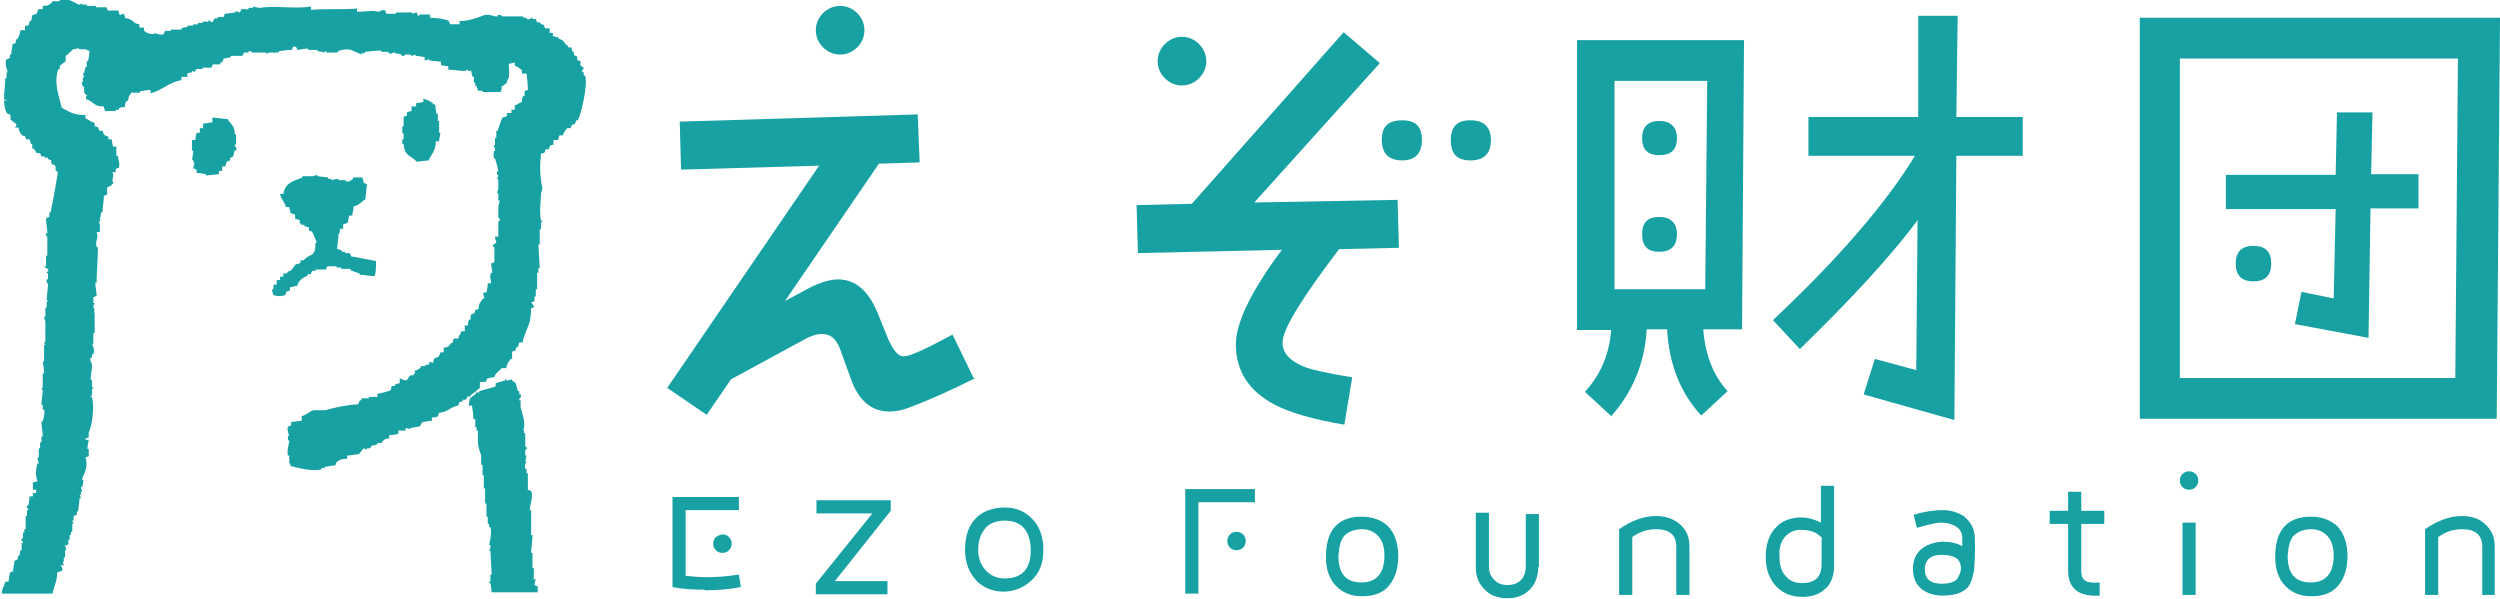 <?xml version="1.0" encoding="UTF-8"?>
<svg id="_レイヤー_2" data-name="レイヤー 2" xmlns="http://www.w3.org/2000/svg" viewBox="0 0 38.03 9.11">
  <defs>
    <style>
      .cls-1, .cls-2 {
        fill: #17a1a3;
        stroke-width: 0px;
      }

      .cls-2 {
        fill-rule: evenodd;
      }
    </style>
  </defs>
  <g id="sp">
    <g>
      <path class="cls-1" d="M14.84,5.75c-.4.2-.74.35-1.01.45-.1.04-.2.06-.3.06-.26,0-.45-.15-.57-.45l-.18-.5c-.06-.16-.15-.23-.28-.23-.06,0-.13.02-.22.06l-1.16.63-.37.54-.6-.41,2.31-3.38-2.1.06-.02-.73,3.62-.11.03.73-.62.02-1.43,2.09.37-.2c.16-.08.31-.13.44-.13.26,0,.46.17.6.51l.15.37c.08.19.16.29.24.29.04,0,.09-.01.16-.04.11-.04.31-.14.59-.29l.32.66ZM13.15.46c0,.1-.04.19-.11.26-.07.07-.16.11-.26.11s-.19-.04-.26-.11c-.07-.07-.11-.16-.11-.26s.04-.19.11-.26c.07-.07.16-.11.26-.11s.19.04.26.11c.07.07.11.16.11.26"/>
      <path class="cls-1" d="M21.27,3.77l-.9.02c-.57.75-.86,1.22-.86,1.42,0,.16.11.28.33.37.13.05.37.1.73.16l-.12.72c-.47-.08-.83-.18-1.07-.31-.38-.2-.58-.51-.58-.91,0-.33.23-.81.7-1.44l-2.19.05-.02-.73.84-.02,2.31-2.61.55.47-1.91,2.12,2.18-.04.02.73ZM18.35.93c0,.1-.04.19-.11.26-.07.07-.16.11-.26.11s-.19-.04-.26-.11c-.07-.07-.11-.16-.11-.26s.04-.19.11-.26c.07-.07.16-.11.26-.11s.19.04.26.11c.07.07.11.16.11.26M21.63,2.13c0,.2-.1.31-.3.31s-.31-.1-.31-.31.1-.3.31-.3.3.1.3.3M22.68,2.13c0,.2-.1.31-.31.31s-.3-.1-.3-.31.1-.3.3-.3.31.1.31.3"/>
      <path class="cls-1" d="M26.53.61l-.03,4.4h-.59c.03.4.16.71.37.94l-.4.37c-.31-.33-.49-.77-.52-1.31h-.31c-.03.52-.22.96-.54,1.32l-.4-.37c.23-.25.37-.56.4-.94h-.52V.61h2.54ZM25.96,1.23h-1.4v3.17h1.38l.03-3.17ZM25.51,2.1c0,.18-.09.26-.27.26s-.26-.09-.26-.26.09-.26.26-.26.27.09.27.26M25.51,3.56c0,.18-.09.27-.27.27s-.26-.09-.26-.27.09-.26.26-.26.27.09.27.26M30.77,2.37h-1.01l-.03,4.02-1.38-.39.17-.54.63.17.02-2.28c-.4.54-1,1.19-1.79,1.96l-.41-.44c1.01-.95,1.73-1.79,2.16-2.5h-1.62v-.59h1.67V.24s.6,0,.6,0l-.02,1.54h1.01v.59Z"/>
      <path class="cls-1" d="M38.03.28l-.05,6.09h-5.43V.27h5.48ZM37.4.89h-4.24v4.86h4.19l.04-4.86ZM36.79,3.17h-.73l-.03,1.97-1.12-.21.1-.49.49.1.03-1.36h-1.67v-.52h1.67s.02-.95.02-.95h.54s-.02.94-.02.94h.72v.53ZM34.55,4.01c0,.18-.09.27-.27.27s-.27-.09-.27-.27.09-.27.27-.27.27.09.27.27"/>
      <path class="cls-1" d="M10.72,8.97c-.19,0-.35-.01-.49-.04v-1.37h1.01v.2h-.81v1c.11.01.21.02.31.02.15,0,.32-.01.5-.04l.03.19c-.15.03-.34.05-.55.05M10.89,8.17s.06-.04.1-.04.07.01.1.04c.03.03.04.06.04.1,0,.04-.01.07-.04.1-.03.03-.06.04-.1.04s-.07-.01-.1-.04c-.03-.03-.04-.06-.04-.1,0-.04.01-.07.04-.1"/>
      <polygon class="cls-1" points="13.5 9.04 12.41 9.04 12.41 8.88 13.27 7.81 12.42 7.81 12.42 7.61 13.55 7.61 13.55 7.77 12.7 8.84 13.5 8.84 13.5 9.04"/>
      <path class="cls-1" d="M15.27,9c-.16,0-.29-.05-.4-.15-.12-.12-.19-.28-.19-.48,0-.23.06-.4.2-.52.11-.09.25-.13.41-.13.15,0,.28.05.39.15.13.12.2.3.19.52,0,.18-.06.33-.18.44-.12.11-.26.17-.43.17M14.88,8.36c0,.13.04.23.11.31.07.08.17.13.29.13.26,0,.4-.14.4-.43,0-.13-.03-.24-.09-.32-.07-.09-.17-.13-.31-.13-.14,0-.25.05-.31.14-.06.08-.09.18-.09.31"/>
      <polygon class="cls-1" points="18.23 9.03 18.03 9.03 18.03 7.44 19.09 7.44 19.09 7.64 18.23 7.64 18.23 9.03"/>
      <path class="cls-1" d="M20.71,7.86c.17,0,.3.05.4.14.1.1.16.26.16.46,0,.21-.06.37-.17.48-.09.09-.22.13-.38.13s-.29-.05-.39-.15c-.11-.11-.16-.26-.16-.45,0-.4.18-.61.54-.61M20.71,8.86c.23,0,.35-.14.35-.41,0-.13-.03-.22-.09-.29-.06-.07-.15-.11-.25-.11-.12,0-.21.04-.27.1-.06.07-.08.17-.09.31,0,.26.11.4.35.4"/>
      <path class="cls-1" d="M23.4,8.62c0,.15-.05.27-.13.35-.09.09-.2.13-.34.13-.16,0-.28-.05-.37-.16-.08-.09-.11-.19-.11-.31v-.83h.2v.83c0,.08.03.14.09.2.05.05.12.07.19.07.08,0,.14-.02.19-.06.06-.05.09-.13.09-.23v-.79s.2,0,.2,0v.81Z"/>
      <path class="cls-1" d="M25.5,9.05v-.73c0-.18-.1-.27-.31-.27-.13,0-.25.04-.36.12v.88h-.2v-1c.19-.13.37-.2.56-.2.15,0,.27.04.37.13.1.09.14.2.14.33v.74h-.2Z"/>
      <path class="cls-1" d="M27.78,8.94c-.08.09-.2.14-.36.14s-.29-.05-.39-.15c-.11-.11-.17-.26-.17-.46,0-.18.05-.33.14-.43.09-.11.22-.16.38-.17.1,0,.2.02.32.08v-.56h.2v1.22c0,.14-.04.25-.12.34M27.7,8.17c-.07-.08-.18-.11-.31-.11-.1,0-.18.04-.24.11-.06.07-.09.17-.08.3,0,.13.03.23.1.3.06.07.14.1.24.1.2,0,.3-.09.3-.29v-.42Z"/>
      <path class="cls-1" d="M29.89,7.87c.09.07.14.17.15.29.01.18,0,.35-.01.51-.02.12-.05.21-.1.27-.08.08-.2.12-.38.12-.14,0-.25-.04-.33-.11-.08-.07-.12-.17-.12-.3,0-.12.04-.22.12-.29.08-.07.19-.11.32-.12.13,0,.23.02.31.07,0-.05,0-.1,0-.13,0-.08-.04-.14-.11-.18-.06-.03-.13-.05-.21-.05-.08,0-.2.03-.37.08l-.05-.2c.17-.05.31-.07.44-.07.14,0,.25.04.35.11M29.77,8.81s.06-.09.06-.16c0-.15-.1-.21-.3-.21-.16,0-.25.08-.25.22,0,.15.09.22.26.22.1,0,.17-.02.22-.06"/>
      <path class="cls-1" d="M31.46,8.68v-.71h-.28v-.2h.28v-.29h.2v.29h.35v.2h-.35v.71c0,.08.02.13.07.16.04.02.11.03.21.02v.2c-.32.02-.48-.11-.48-.38"/>
      <rect class="cls-1" x="33.2" y="7.95" width=".2" height="1.1"/>
      <path class="cls-1" d="M35.15,7.86c.17,0,.3.05.4.14.1.1.16.26.16.46,0,.21-.06.37-.17.48-.09.09-.22.13-.38.13s-.29-.05-.39-.15c-.11-.11-.16-.26-.16-.45,0-.4.18-.61.54-.61M35.15,8.86c.23,0,.35-.14.35-.41,0-.13-.03-.22-.09-.29-.06-.07-.15-.11-.25-.11-.12,0-.21.04-.27.1-.06.07-.08.17-.09.31,0,.26.11.4.35.4"/>
      <path class="cls-1" d="M37.76,9.05v-.73c0-.18-.1-.27-.31-.27-.13,0-.25.04-.36.12v.88h-.2v-1c.19-.13.37-.2.56-.2.15,0,.27.04.36.13.1.09.14.2.14.33v.74h-.2Z"/>
      <path class="cls-1" d="M18.95,8.23c0,.08-.06.14-.14.14s-.14-.06-.14-.14.06-.14.14-.14.14.06.14.14"/>
      <path class="cls-1" d="M33.44,7.31c0,.08-.06.14-.14.14s-.14-.06-.14-.14.06-.14.14-.14.14.06.14.14"/>
      <path class="cls-2" d="M1.94.28c.1.03.07.07.18.09v.05h.07v.05c.07.04.04.04.16.05v-.02s.08.04.14.02l.02-.05h.09v-.02h.16v-.02s.06-.02.09-.02v-.02h.09v-.02h.07v-.02h.07v-.02h.09v-.02h.02s.01.04.05.02c0-.02.02-.03.02-.05h.05v-.02h.09l.02-.05.16-.02v-.02s.05.01.07.02l.02-.05h.11v-.02h.07v-.02s.08.02.11.02c.22-.04.53.02.77-.02v.05c.24-.02.45,0,.7-.02v.05c.13,0,.25-.03.32,0,.03,0,.06-.04.11-.02,0,.01.01.03.02.05h.14v-.02h.25v.02s.05-.02.07-.02c0,.01.01.03.02.05h.02v-.02h.16v.05c.09,0,.24.02.29.05,0,.02.01.03.02.05h.14v-.05c.15,0,.27-.05.38-.09.08-.02.15.03.2.02v-.02c.06-.01.07.02.07.02h.32v.02h.05v.02c.05.02.06-.02.09-.02v.02h.05l.02.05h.05v.02c.06.04.04-.02.07.07h.07v.07h.05v.05s.05.01.07.02c.01-.03.01,0,.02.02.09.02.07.07.14.11v.02h.05l.02.07h.02v.05s.03.01.05.02v.05s.03.02.05.02v.07s.04.01.05.05c0,.01-.04,0-.02.05h.02v.05h.02c.05.14-.07.62-.11.68h-.02s-.02.03-.02.05c-.05.04-.04-.02-.07.07h-.05s-.05.05-.07.11h-.05s-.02.05-.02.07h-.07v.07c-.06.02-.05,0-.07.07h-.05c-.02.06,0,.05-.07.07-.02.18-.02.32.02.52,0,.03-.02.06-.02.09,0,.05-.03.28,0,.41h.02v.02h-.02v.11h-.02v.23h-.02l.02.36h-.02v.07h-.02v.25h-.02v.11h-.02v.07s-.03.02-.05.02c.02.02.03.05.05.07-.02,0-.03.02-.05.02,0,.07-.01.14-.02.2-.03.1-.09.2-.11.32h-.05s-.02.05-.02.07h-.02c-.04.06.02.04-.07.07v.11h-.02c-.04.06-.05.05-.07.14h-.07c-.04.06-.09.06-.11.14-.04,0-.08.01-.11.02l-.02.05h-.09v.09s-.09.08-.14.11v.02h-.05l-.02.05h-.05v.02c-.06.04-.04-.02-.07.07-.12.02-.16.1-.29.11-.02.07-.03.07-.11.07v.05s-.09.01-.14.02c-.02.02-.03.05-.05.07-.05,0-.09.02-.14.02v.02s-.05-.02-.07-.02v.04h-.11v.05s-.09.02-.14.02v.05c-.07,0-.07.02-.11.05v.02h-.07v.02s-.06.02-.09.02c0,.02-.02.03-.02.04h-.05v.02s-.03-.01-.05-.02c-.02.03-.05.06-.07.09-.06,0-.12.02-.18.02v.05c-.08,0-.11.01-.16.05l-.02.05c-.05,0-.11.02-.16.02v.02h-.05v.02c-.13.04-.39-.03-.47-.05,0-.04-.02-.05-.02-.05v-.11h-.02c-.02-.08.02-.18.02-.23h-.02v-.07h.02s-.04-.09-.02-.14c.02,0,.03-.02.05-.02v-.05l.16-.02v-.07c.08-.02.11-.07.18-.09h.18c.14-.04.32-.08.5-.09.02-.05,0-.04.05-.07v-.02h.11v-.02h.09v-.02s0,.02.02.02h.02v-.05c.07-.01.14-.03.2-.05l.02-.07h.05v-.02s.05-.02.07-.02v-.07h.02s.06.04.09.02c.02-.02.03-.05.05-.07h.05v-.02h.02v-.05c.05-.01.05-.02.09-.05v-.02h.07v-.02h.05l.02-.05s.03.02.05.02v-.02s0,0,.02-.05c.07-.02.07-.03.09-.09h.05v-.07c.08-.01.07-.02.11-.07h.02s.02-.05.02-.07h.07c.01-.06.03-.05.05-.11h.05v-.09h.05c0-.05,0-.06.02-.09h.02v-.07s.03-.02.05-.02c.04-.06-.02-.04.07-.07,0-.09.03-.1.07-.16h.02s-.02-.06-.02-.09h.05s.02-.09.02-.14h.05c0-.08-.03-.07,0-.16h.02s-.02-.14-.02-.14c.01,0,.03-.02.05-.02v-.23h-.02c0-.07.03-.04.05-.07,0-.03-.02-.04-.02-.09h.05v-.23s.03,0,.02-.05h-.02v-.18s.02-.06.02-.09h-.02v-.11h-.02s.02-.07.02-.07v-.14h-.02s.02-.05.02-.07h-.02v-.05h.02c-.01-.07-.03-.14-.05-.2h-.02v-.11h.02c.01-.05-.02-.06-.02-.09h.02v-.11h.02v-.11h.02c.02-.07.05-.14.07-.2.02,0,.05-.02.07-.02v-.05h.07v-.05h.05v-.07h.02s.04-.03.09-.05c0-.05,0-.06.02-.09h.02v-.07s.03-.02.05-.02c0-.08-.01-.17-.02-.25h-.07v-.05s-.05-.05-.11-.07v-.05s-.06.02-.09.02c0,.08.02.21-.02.25-.02.08-.03.04-.07.09h-.02s.01.07-.02.09h-.27v-.02h-.07l-.02-.07h-.02v-.05h-.02v-.09h-.02s-.02-.06-.02-.09h-.05v-.02s-.03.01-.05.02c-.08,0-.17-.02-.25-.02v-.05s-.08-.01-.11-.02v-.05l-.18-.02v-.02s-.05.02-.07.02v-.05s-.09-.02-.14-.02v-.02s-.05.02-.07.02v-.02h-.09s0,.03-.05.02v-.02s-.08-.02-.11-.02v-.02s-.04.04-.09.02v-.02h-.11v-.02c-.08,0-.17.01-.25.02v.02h-.05v.02s-.14-.06-.16-.07c-.06-.02-.16,0-.2.02v.02h-.18v-.02h-.02v.02s-.08-.02-.11-.02v-.02h-.14v-.02c-.05,0-.11.01-.16.02-.02,0,0-.06-.07-.05l-.02.05c-.07,0-.14.01-.2.02v.02h-.07v.02s0-.02-.02-.02h-.07v.02s-.04-.02-.05-.02h-.2s0-.03-.05-.02v.02h-.07l-.02.05h-.18v.02s-.08.02-.11.02c-.01.05,0,.04-.05.07v.02h-.11s-.02.03-.02.05h-.14v.02h-.09s-.02.04-.05.05v-.02h-.02v.02s-.05.01-.07.02v.05h-.09v.05c-.19.03-.3.16-.47.2v-.05c-.05,0-.11.01-.16.02v.02h-.14v.02c-.05.05-.02.05-.05.11h-.02s-.02.04-.02.09c-.05,0-.06,0-.09.02v.02h-.05v.02h-.16s-.02-.05-.02-.07c-.17,0-.15-.08-.27-.11v-.05h.02s-.04-.04-.05-.05v-.09h-.02s-.01-.05-.02-.07h.02v-.07h.02s-.01-.05-.02-.07h.02l.02-.09h.02v-.09h.02s.02-.09.02-.16c-.05,0-.04-.02-.05-.02h-.11v-.02s-.05.02-.09.02c-.03.04-.06.05-.09.09h-.02v.09s-.06.05-.09.07v.05h-.02c-.08.19.01.43.05.59.12.06.17.11.36.11v.05c.05.02.07.05.14.07v.05c.06.02.05,0,.07.07h.05c.02.07.03.07.09.09v.04h.05s.01.08.02.11h.05v.14h.02s.04.13.02.18l-.05.02v.05h-.05c.03.08,0,.06,0,.14l.02.02s-.04.04-.05.05c-.02,0-.03.02-.05.02v.11l-.05.02c0,.08-.02.17-.02.25h-.02s-.02.09-.02.14h-.02s.02.04.02.05v.11h-.05c.04.11-.03.12,0,.23h.02c0,.18-.02.36-.02.54h-.02c0,.07.02.14.02.2-.01,0-.03.02-.05.02v.09h.02s-.02.04-.02.05c0,.02.02.05.02.07l-.02.02h.02v.32h-.02v.16h-.02s.05.09.02.16h-.02v.05h-.02c-.02.05.02.08.02.11,0,.08-.02.15-.02.23h.02v.11h.02v.02h-.02v.11h-.02v.02h.02c.04.16,0,.44-.05.54v.07s-.03.02-.05.02v.02h.05s-.02.09-.02.14h.02v.11l-.05.02c.04.11,0,.22-.05.32v.02h.02s-.01.08-.02.11h-.02l.02.07h-.02v.05h-.02s.02.03.02.05h-.02c0,.07-.02.14-.02.2h-.02v.05s-.03.01-.05.02v.07h-.02v.02h.02s-.02.04-.02.04v.11h-.02v.05h-.02v.07h-.02v.07s-.03.02-.05.02c0,.02.02.05.02.07h-.02v.11h-.02v.07h-.02s.02.03.02.05h-.05s.05.05.02.09h-.02s0,0-.05.02c0,.14-.05.2-.07.32h-.77c0-.09.03-.09.05-.18h.05s.01-.09.02-.14c.02,0,.03-.02.05-.02,0-.05.02-.11.02-.16.02,0,.03-.02.05-.02v-.05h.02s.02-.06.02-.09h.02v-.11h.02v-.02s-.03,0-.02-.05h.02v-.09h.02v-.05h.02v-.2h.02v-.09h.02v-.02s-.03,0-.02-.05h.02s.02-.09.02-.14h.05v-.05h.05v-.05h-.05v-.11l.07-.02c-.03-.08-.03-.18,0-.27h.02s-.02-.06-.02-.09h.02v-.14h.02v-.09h.02v-.09h.02c0-.08-.02-.15-.02-.23h.02s.04-.13.02-.18h-.02v-.07h-.02c0-.08.02-.15.02-.23h-.02s.02-.04.02-.05v-.2h.02c0-.06-.01-.12-.02-.18h.02v-.25s.02,0,.02-.02h-.02s.02-.04.02-.05v-.29s-.02-.05-.02-.07h.02v-.14h.02v-.09s.02,0,.02-.02h-.02c0-.08.02-.17.02-.25,0,0-.03-.02-.02-.07h.02v-.09s-.02,0-.02-.02c0-.01.04,0,.02-.05-.02,0-.03-.02-.05-.02v-.02h.02v-.16h.02v-.29s-.03,0-.02-.05h.02c0-.08-.02-.15-.02-.23l.05-.02v-.07h.02c.04-.2.08-.41.11-.61-.08-.06,0-.04-.05-.11-.02,0-.03-.01-.05-.02v-.05s-.03-.01-.05-.02v-.02h-.05v-.02h-.05s-.01-.03-.02-.05h-.05s-.03-.05-.05-.07h-.02v-.07h-.02l-.02-.07h-.05c-.03-.09-.02-.02-.07-.07-.03-.02-.04-.07-.05-.11h-.05s.02-.03.02-.05c-.03-.02-.06-.05-.09-.07v-.07s-.03-.02-.05-.02c-.04-.06-.04-.11-.05-.2h.05s0,0-.05-.02c0-.11.02-.21.02-.32h.02v-.09h.02s-.06-.13-.02-.2c.02,0,.03-.01.05-.02v-.05h.02c0-.05.02-.11.02-.16.02,0,.03-.01.05-.02v-.05h.02s.04-.05.05-.14h.07v-.07h.05s.02-.05.02-.07h.02c.04-.08-.03-.08.09-.11,0-.02.02-.05.02-.07h.07v-.05c.08,0,.09-.01.14-.05v-.02h.11s.02-.03.02-.05h.05V0c.08-.03.19.06.23.07.02,0,.03-.01.05-.02v.02h.07v.02h.14v.02h.16s.01.03.02.05h.16l.02.07s.05-.02.07-.02v.02s0,0,.02.05M6.68,2.15h-.05c0,.14-.07.2-.11.29l-.18.02c-.09-.1-.19-.08-.2-.27h-.02v-.07h.02v-.09h-.02v-.11h.02v-.14s.03-.02.05-.02v-.05s.05-.02.07-.02v-.07h.07v-.05s.08-.01.11-.02v-.05c.06.02.12.04.16.09h.02s.01.09.02.14h.02v.11h.02v.18h.02s-.01.07-.02.11M3.23,1.79c.08,0,.15.02.23.02.05.08.11.1.11.23h.02v.16h-.02v.02s.04.02.02.07h-.02s-.02.06-.02.09c-.01,0-.03.02-.05.02v.04l-.05.02s-.02.05-.02.07h-.05v.07h-.05v.05l-.2.02v-.02s-.09-.02-.14-.02v-.05l-.05-.02s.01-.06.02-.09h-.02v-.04h-.02s.02-.09.02-.14h-.02v-.16h.05s.01-.07.02-.11h.05v-.07h.05v-.07s.09-.01.14-.02v-.07ZM5.51,2.69s.02.06.02.09c.02,0,.03.02.05.02,0,.08-.02.15-.02.23-.07.04-.09.09-.18.11,0,.05-.02.09-.02.14h-.05l-.02.11s-.05.02-.07.02v.07h-.05c0,.05,0,.06-.02.09h-.02s.02,0,.02.02c0,0-.02.15-.02.2.02,0,.05.01.07.02v.02h.05v.02h.07s.02.03.02.05c.13.02.26.05.38.07,0,.09,0,.17-.02.23-.08,0-.15-.02-.23-.02v-.02s-.09-.03-.14-.05v-.02h-.14v-.02h-.07v-.02h-.14s-.02.03-.02.05h-.16v.02h-.05s-.02.03-.02.05h-.05v.02c-.07.04-.13.06-.16.16-.04,0-.08.02-.11.02v.05c-.06.02-.05,0-.07.07-.09.02-.09.02-.18,0-.01-.03-.02-.04-.02-.09h.02v-.07h.05v-.07h.05v-.05h.05v-.05h.05c.05-.07.02-.01.07-.05.02-.03.05-.06.07-.09.02,0,.05-.01.07-.02v-.04h.05c.1-.12.18-.03.18-.27h.02s-.06-.15-.07-.16c-.03-.03,0,0-.05-.02v-.05l-.07-.02v-.02h-.05v-.02h-.02v-.05s-.05-.02-.07-.02v-.07h-.02s0,0-.05-.02c0-.03-.02-.06-.02-.09h-.05c-.02-.08-.07-.11-.09-.2h.05c.03-.17.14-.19.29-.25v-.02h.16l.07-.02v.02l.16.02v.02h.05v.02s.08-.02.11-.02v.02h.11v.02c.06.01.08-.02.11-.04v-.02h.14ZM8.1,8.81h.05s-.02.06-.02.09c.02,0,.03.02.05.02v.09h-.7s-.01-.09-.02-.14h-.02v-.02h.02v-.11h.02l-.02-.36h-.02s.03-.04.02-.09h-.02s.05-.19.02-.27h-.02v-.05h-.02v-.11h-.02v-.2h-.02v-.05h-.02s.02,0,.02-.02v-.16h-.02v-.2h-.02v-.16h-.02v-.14s-.04-.11-.05-.18v-.2h-.02v-.05h-.02v-.11h.02s-.05-.02-.05-.02c0-.07-.01-.14-.02-.2h-.05s.01-.08.02-.11c.03-.02.06-.05.09-.07v-.02h.05v-.02c.08-.02.17-.05.25-.07v-.05s.09-.03.14-.04v-.02h.02v.02s.06-.01.09-.02v.02c.09.05.05.06.09.16h.02v.05h.02c.02.05-.02.06-.02.07v.02h.02v.11c.02.08.07.19.05.32,0,.03-.03,0-.02.02h.02v.05h.02v.2s.03,0,.02.05h-.02v.09h.02l-.02.09h.02s-.04.06-.02.11h.02v.07h.02v.25l.05.02c.04.09-.03.23-.02.29h.02v.38h.02v.02c0,.08-.02.17-.02.25h.02v.23h.02v.05h.02s-.02,0-.02.02v.11Z"/>
    </g>
  </g>
</svg>